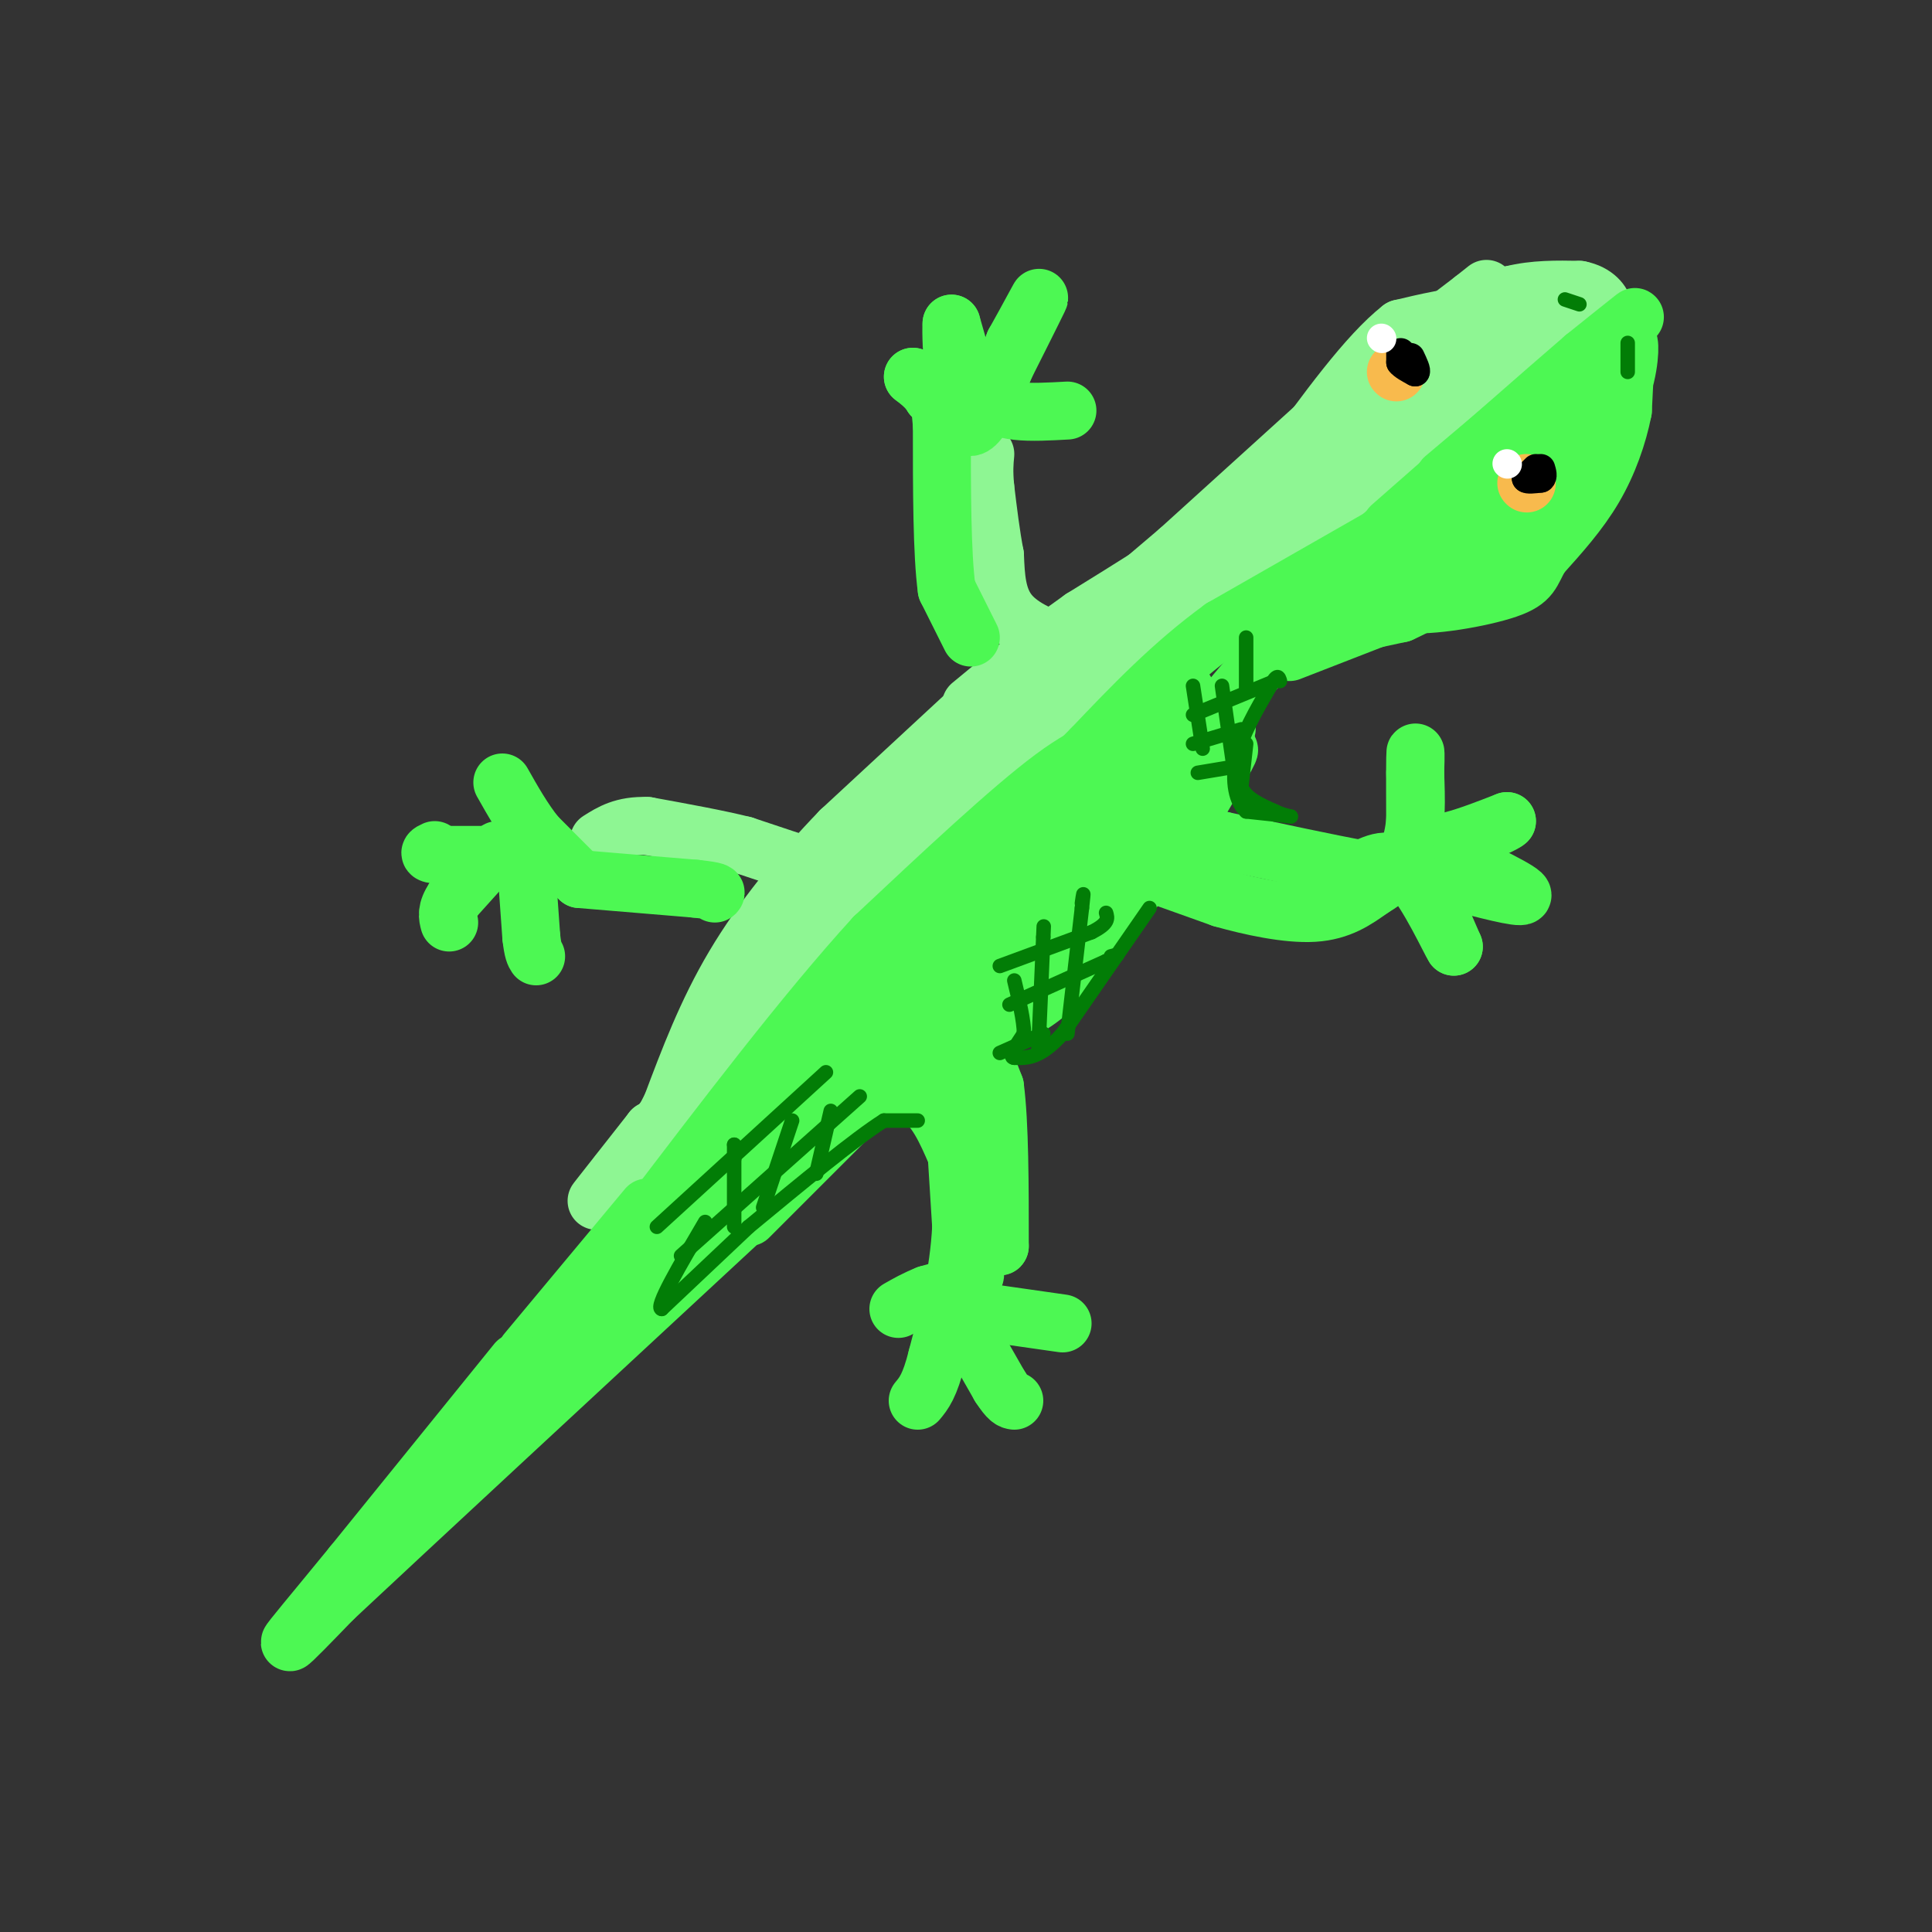 <svg viewBox='0 0 400 400' version='1.1' xmlns='http://www.w3.org/2000/svg' xmlns:xlink='http://www.w3.org/1999/xlink'><rect x="0" y="0" width="400" height="400" fill="#333333" stroke="none"/><g fill='none' stroke='#8EF693' stroke-width='12' stroke-linecap='round' stroke-linejoin='round'><path d='M329,65c0.000,0.000 -22.000,0.000 -22,0'/><path d='M307,65c-6.500,0.500 -11.750,1.750 -17,3'/><path d='M290,68c-6.833,5.333 -15.417,17.167 -24,29'/><path d='M266,98c0.000,0.000 -14.000,12.000 -14,12'/><path d='M252,110c-7.000,5.000 -17.500,11.500 -28,18'/><path d='M224,128c-8.500,6.000 -15.750,12.000 -23,18'/><path d='M201,147c0.000,0.000 -27.000,25.000 -27,25'/><path d='M174,172c-8.511,8.822 -16.289,18.378 -22,28c-5.711,9.622 -9.356,19.311 -13,29'/><path d='M139,229c-2.833,5.667 -3.417,5.333 -4,5'/><path d='M135,234c-3.244,4.111 -9.356,11.889 -11,14c-1.644,2.111 1.178,-1.444 4,-5'/><path d='M128,243c9.167,-10.833 30.083,-35.417 51,-60'/><path d='M179,183c9.500,-11.333 7.750,-9.667 6,-8'/><path d='M189,171c-1.083,-1.500 -2.167,-3.000 3,-9c5.167,-6.000 16.583,-16.500 28,-27'/><path d='M220,135c8.667,-8.000 16.333,-14.500 24,-21'/><path d='M244,114c0.000,0.000 32.000,-29.000 32,-29'/><path d='M276,85c10.167,-8.667 19.583,-15.833 29,-23'/><path d='M305,62c4.833,-3.833 2.417,-1.917 0,0'/><path d='M286,74c0.000,0.000 13.000,-7.000 13,-7'/><path d='M299,67c4.500,-2.167 9.250,-4.083 14,-6'/><path d='M313,61c4.667,-1.167 9.333,-1.083 14,-1'/><path d='M327,60c3.378,0.644 4.822,2.756 5,4c0.178,1.244 -0.911,1.622 -2,2'/><path d='M330,66c-3.833,2.667 -12.417,8.333 -21,14'/><path d='M309,80c-7.000,5.000 -14.000,10.500 -21,16'/><path d='M288,96c0.000,0.000 -34.000,21.000 -34,21'/><path d='M254,117c0.000,0.000 -39.000,33.000 -39,33'/><path d='M215,150c-14.244,11.933 -30.356,25.267 -35,29c-4.644,3.733 2.178,-2.133 9,-8'/><path d='M189,171c14.190,-12.845 45.167,-40.958 64,-57c18.833,-16.042 25.524,-20.012 33,-24c7.476,-3.988 15.738,-7.994 24,-12'/><path d='M310,78c0.000,-1.022 -12.000,2.422 -14,2c-2.000,-0.422 6.000,-4.711 14,-9'/><path d='M310,71c-7.667,5.833 -33.833,24.917 -60,44'/><path d='M250,115c-14.400,10.844 -20.400,15.956 -24,18c-3.600,2.044 -4.800,1.022 -6,0'/><path d='M220,133c-3.244,-0.800 -8.356,-2.800 -11,-6c-2.644,-3.200 -2.822,-7.600 -3,-12'/><path d='M206,115c-0.833,-4.333 -1.417,-9.167 -2,-14'/><path d='M204,101c-0.333,-3.500 -0.167,-5.250 0,-7'/><path d='M166,179c0.000,0.000 -12.000,-4.000 -12,-4'/><path d='M154,175c-5.333,-1.333 -12.667,-2.667 -20,-4'/><path d='M134,171c-5.000,-0.167 -7.500,1.417 -10,3'/></g>
<g fill='none' stroke='#4DF853' stroke-width='12' stroke-linecap='round' stroke-linejoin='round'><path d='M201,132c0.000,0.000 -5.000,-10.000 -5,-10'/><path d='M196,122c-1.000,-7.333 -1.000,-20.667 -1,-34'/><path d='M195,88c-0.500,-6.667 -1.250,-6.333 -2,-6'/><path d='M193,82c-1.000,-1.667 -2.500,-2.833 -4,-4'/><path d='M189,78c1.022,0.622 5.578,4.178 8,5c2.422,0.822 2.711,-1.089 3,-3'/><path d='M200,80c0.000,-2.667 -1.500,-7.833 -3,-13'/><path d='M197,67c-0.244,3.400 0.644,18.400 3,21c2.356,2.600 6.178,-7.200 10,-17'/><path d='M210,71c3.111,-5.533 5.889,-10.867 5,-9c-0.889,1.867 -5.444,10.933 -10,20'/><path d='M205,82c1.000,3.833 8.500,3.417 16,3'/><path d='M120,182c0.000,0.000 24.000,2.000 24,2'/><path d='M144,184c4.667,0.500 4.333,0.750 4,1'/><path d='M120,182c0.000,0.000 -9.000,-9.000 -9,-9'/><path d='M111,173c-2.667,-3.333 -4.833,-7.167 -7,-11'/><path d='M107,177c0.000,0.000 -16.000,0.000 -16,0'/><path d='M91,177c-2.833,-0.167 -1.917,-0.583 -1,-1'/><path d='M103,176c0.000,0.000 -9.000,10.000 -9,10'/><path d='M94,186c-1.667,2.500 -1.333,3.750 -1,5'/><path d='M109,180c0.000,0.000 1.000,14.000 1,14'/><path d='M110,194c0.333,3.000 0.667,3.500 1,4'/><path d='M134,250c0.000,0.000 -25.000,30.000 -25,30'/><path d='M107,282c0.000,0.000 -34.000,42.000 -34,42'/><path d='M73,324c-8.578,10.489 -13.022,15.711 -13,16c0.022,0.289 4.511,-4.356 9,-9'/><path d='M69,331c15.500,-14.500 49.750,-46.250 84,-78'/><path d='M155,252c0.000,0.000 22.000,-22.000 22,-22'/><path d='M177,230c10.833,-10.833 26.917,-26.917 43,-43'/><path d='M221,185c0.000,0.000 47.000,-56.000 47,-56'/><path d='M268,129c13.000,-14.167 22.000,-21.583 31,-29'/><path d='M299,99c0.000,0.000 32.000,-27.000 32,-27'/><path d='M331,72c6.978,-5.889 8.422,-7.111 7,-6c-1.422,1.111 -5.711,4.556 -10,8'/><path d='M328,74c-8.333,7.167 -24.167,21.083 -40,35'/><path d='M288,110c0.000,0.000 -35.000,20.000 -35,20'/><path d='M253,130c-10.333,7.500 -18.667,16.250 -27,25'/><path d='M226,155c0.000,0.000 -31.000,31.000 -31,31'/><path d='M195,186c-14.833,17.000 -36.417,44.000 -58,71'/><path d='M137,257c7.956,-2.733 56.844,-45.067 83,-69c26.156,-23.933 29.578,-29.467 33,-35'/><path d='M253,153c3.762,-5.762 -3.333,-2.667 -20,12c-16.667,14.667 -42.905,40.905 -53,51c-10.095,10.095 -4.048,4.048 2,-2'/><path d='M182,214c13.511,-14.711 46.289,-50.489 58,-64c11.711,-13.511 2.356,-4.756 -7,4'/><path d='M233,154c-2.778,0.711 -6.222,0.489 -15,7c-8.778,6.511 -22.889,19.756 -37,33'/><path d='M181,194c-14.167,15.500 -31.083,37.750 -48,60'/><path d='M133,254c-10.667,13.667 -13.333,17.833 -16,22'/><path d='M117,276c8.667,-10.000 17.333,-20.000 26,-28c8.667,-8.000 17.333,-14.000 26,-20'/><path d='M169,228c5.500,-3.500 6.250,-2.250 7,-1'/><path d='M176,227c0.000,0.000 14.000,0.000 14,0'/><path d='M190,227c3.667,2.000 5.833,7.000 8,12'/><path d='M198,239c1.833,5.333 2.417,12.667 3,20'/><path d='M201,259c0.867,4.311 1.533,5.089 0,6c-1.533,0.911 -5.267,1.956 -9,3'/><path d='M192,268c-2.500,1.000 -4.250,2.000 -6,3'/><path d='M201,212c0.000,0.000 5.000,13.000 5,13'/><path d='M206,225c1.000,7.667 1.000,20.333 1,33'/><path d='M207,258c-0.156,1.133 -1.044,-12.533 -3,-21c-1.956,-8.467 -4.978,-11.733 -8,-15'/><path d='M196,222c-1.167,-2.500 -0.083,-1.250 1,0'/><path d='M197,222c0.000,0.000 2.000,32.000 2,32'/><path d='M199,254c-0.500,9.833 -2.750,18.417 -5,27'/><path d='M194,281c-1.500,6.000 -2.750,7.500 -4,9'/><path d='M199,273c0.000,0.000 8.000,14.000 8,14'/><path d='M207,287c1.833,2.833 2.417,2.917 3,3'/><path d='M206,272c0.000,0.000 14.000,2.000 14,2'/><path d='M202,213c4.417,-1.500 8.833,-3.000 13,-6c4.167,-3.000 8.083,-7.500 12,-12'/><path d='M227,195c6.333,-8.333 16.167,-23.167 26,-38'/><path d='M253,157c3.667,-5.000 -0.167,1.500 -4,8'/><path d='M239,181c0.000,0.000 14.000,5.000 14,5'/><path d='M253,186c5.867,1.667 13.533,3.333 19,3c5.467,-0.333 8.733,-2.667 12,-5'/><path d='M284,184c3.600,-2.111 6.600,-4.889 8,-9c1.400,-4.111 1.200,-9.556 1,-15'/><path d='M293,160c0.156,-3.756 0.044,-5.644 0,-3c-0.044,2.644 -0.022,9.822 0,17'/><path d='M293,174c3.167,2.167 11.083,-0.917 19,-4'/><path d='M312,170c-0.733,0.933 -12.067,5.267 -16,7c-3.933,1.733 -0.467,0.867 3,0'/><path d='M299,177c4.556,1.867 14.444,6.533 16,8c1.556,1.467 -5.222,-0.267 -12,-2'/><path d='M303,183c-3.644,-1.156 -6.756,-3.044 -7,-1c-0.244,2.044 2.378,8.022 5,14'/><path d='M301,196c-0.778,-1.111 -5.222,-10.889 -9,-15c-3.778,-4.111 -6.889,-2.556 -10,-1'/><path d='M282,180c-6.500,-1.167 -17.750,-3.583 -29,-6'/><path d='M253,174c-5.622,-0.978 -5.178,-0.422 -3,0c2.178,0.422 6.089,0.711 10,1'/><path d='M267,135c0.000,0.000 18.000,-7.000 18,-7'/><path d='M285,128c3.167,-1.333 2.083,-1.167 1,-1'/><path d='M286,127c0.000,0.000 1.000,0.000 1,0'/><path d='M287,127c0.167,-0.167 0.083,-0.583 0,-1'/><path d='M287,126c0.167,-0.167 0.583,-0.083 1,0'/><path d='M276,130c0.000,0.000 14.000,-3.000 14,-3'/><path d='M290,127c6.333,-2.833 15.167,-8.417 24,-14'/><path d='M314,113c5.956,-3.644 8.844,-5.756 12,-11c3.156,-5.244 6.578,-13.622 10,-22'/><path d='M336,80c1.822,-6.044 1.378,-10.156 1,-9c-0.378,1.156 -0.689,7.578 -1,14'/><path d='M336,85c-1.000,5.111 -3.000,10.889 -6,16c-3.000,5.111 -7.000,9.556 -11,14'/><path d='M319,115c-2.069,3.486 -1.740,5.203 -7,7c-5.260,1.797 -16.108,3.676 -21,3c-4.892,-0.676 -3.826,-3.907 -1,-7c2.826,-3.093 7.413,-6.046 12,-9'/><path d='M302,109c8.356,-8.600 23.244,-25.600 26,-28c2.756,-2.400 -6.622,9.800 -16,22'/><path d='M312,103c-3.000,4.500 -2.500,4.750 -2,5'/></g>
<g fill='none' stroke='#F8BA4D' stroke-width='12' stroke-linecap='round' stroke-linejoin='round'><path d='M316,100c0.000,0.000 0.100,0.100 0.1,0.1'/><path d='M289,77c0.000,0.000 0.100,0.100 0.1,0.1'/></g>
<g fill='none' stroke='#000000' stroke-width='6' stroke-linecap='round' stroke-linejoin='round'><path d='M318,97c0.000,0.000 -2.000,2.000 -2,2'/><path d='M316,99c0.167,0.333 1.583,0.167 3,0'/><path d='M319,99c0.500,-0.333 0.250,-1.167 0,-2'/><path d='M290,73c0.000,0.000 0.000,2.000 0,2'/><path d='M290,75c0.500,0.667 1.750,1.333 3,2'/><path d='M293,77c0.333,-0.167 -0.333,-1.583 -1,-3'/></g>
<g fill='none' stroke='#FFFFFF' stroke-width='6' stroke-linecap='round' stroke-linejoin='round'><path d='M286,70c0.000,0.000 0.100,0.100 0.1,0.1'/><path d='M312,96c0.000,0.000 0.100,0.100 0.1,0.1'/></g>
<g fill='none' stroke='#027D06' stroke-width='3' stroke-linecap='round' stroke-linejoin='round'><path d='M337,71c0.000,0.000 0.000,6.000 0,6'/><path d='M327,63c0.000,0.000 -3.000,-1.000 -3,-1'/><path d='M258,154c0.000,0.000 -1.000,9.000 -1,9'/><path d='M257,163c1.000,2.333 4.000,3.667 7,5'/><path d='M264,168c2.156,1.044 4.044,1.156 3,1c-1.044,-0.156 -5.022,-0.578 -9,-1'/><path d='M258,168c-2.156,-1.933 -3.044,-6.267 -2,-11c1.044,-4.733 4.022,-9.867 7,-15'/><path d='M263,142c1.500,-2.667 1.750,-1.833 2,-1'/><path d='M264,141c0.000,0.000 -17.000,7.000 -17,7'/><path d='M257,151c0.000,0.000 -10.000,3.000 -10,3'/><path d='M254,159c0.000,0.000 -6.000,1.000 -6,1'/><path d='M247,142c0.000,0.000 2.000,13.000 2,13'/><path d='M253,142c0.000,0.000 3.000,21.000 3,21'/><path d='M256,163c0.500,3.500 0.250,1.750 0,0'/><path d='M258,143c0.000,0.000 0.000,-11.000 0,-11'/><path d='M238,188c0.000,0.000 -18.000,26.000 -18,26'/><path d='M220,214c-4.667,5.167 -7.333,5.083 -10,5'/><path d='M210,219c-1.333,0.000 0.333,-2.500 2,-5'/><path d='M212,214c0.000,-2.667 -1.000,-6.833 -2,-11'/><path d='M215,217c0.000,0.000 1.000,-23.000 1,-23'/><path d='M216,194c0.167,-3.833 0.083,-1.917 0,0'/><path d='M221,214c0.000,0.000 3.000,-26.000 3,-26'/><path d='M224,188c0.500,-4.500 0.250,-2.750 0,-1'/><path d='M207,200c0.000,0.000 19.000,-7.000 19,-7'/><path d='M226,193c3.667,-1.833 3.333,-2.917 3,-4'/><path d='M209,208c0.000,0.000 20.000,-9.000 20,-9'/><path d='M229,199c3.500,-1.667 2.250,-1.333 1,-1'/><path d='M207,218c0.000,0.000 9.000,-4.000 9,-4'/><path d='M190,232c0.000,0.000 -7.000,0.000 -7,0'/><path d='M183,232c-5.833,3.667 -16.917,12.833 -28,22'/><path d='M155,254c0.000,0.000 -18.000,17.000 -18,17'/><path d='M137,271c-1.500,-0.167 3.750,-9.083 9,-18'/><path d='M158,250c0.000,0.000 6.000,-18.000 6,-18'/><path d='M169,243c0.000,0.000 3.000,-13.000 3,-13'/><path d='M136,254c0.000,0.000 35.000,-32.000 35,-32'/><path d='M141,260c0.000,0.000 37.000,-33.000 37,-33'/><path d='M152,254c0.000,0.000 0.000,-14.000 0,-14'/><path d='M152,240c0.000,-2.833 0.000,-2.917 0,-3'/><path d='M152,237c0.000,0.000 0.100,0.100 0.1,0.1'/></g>
</svg>